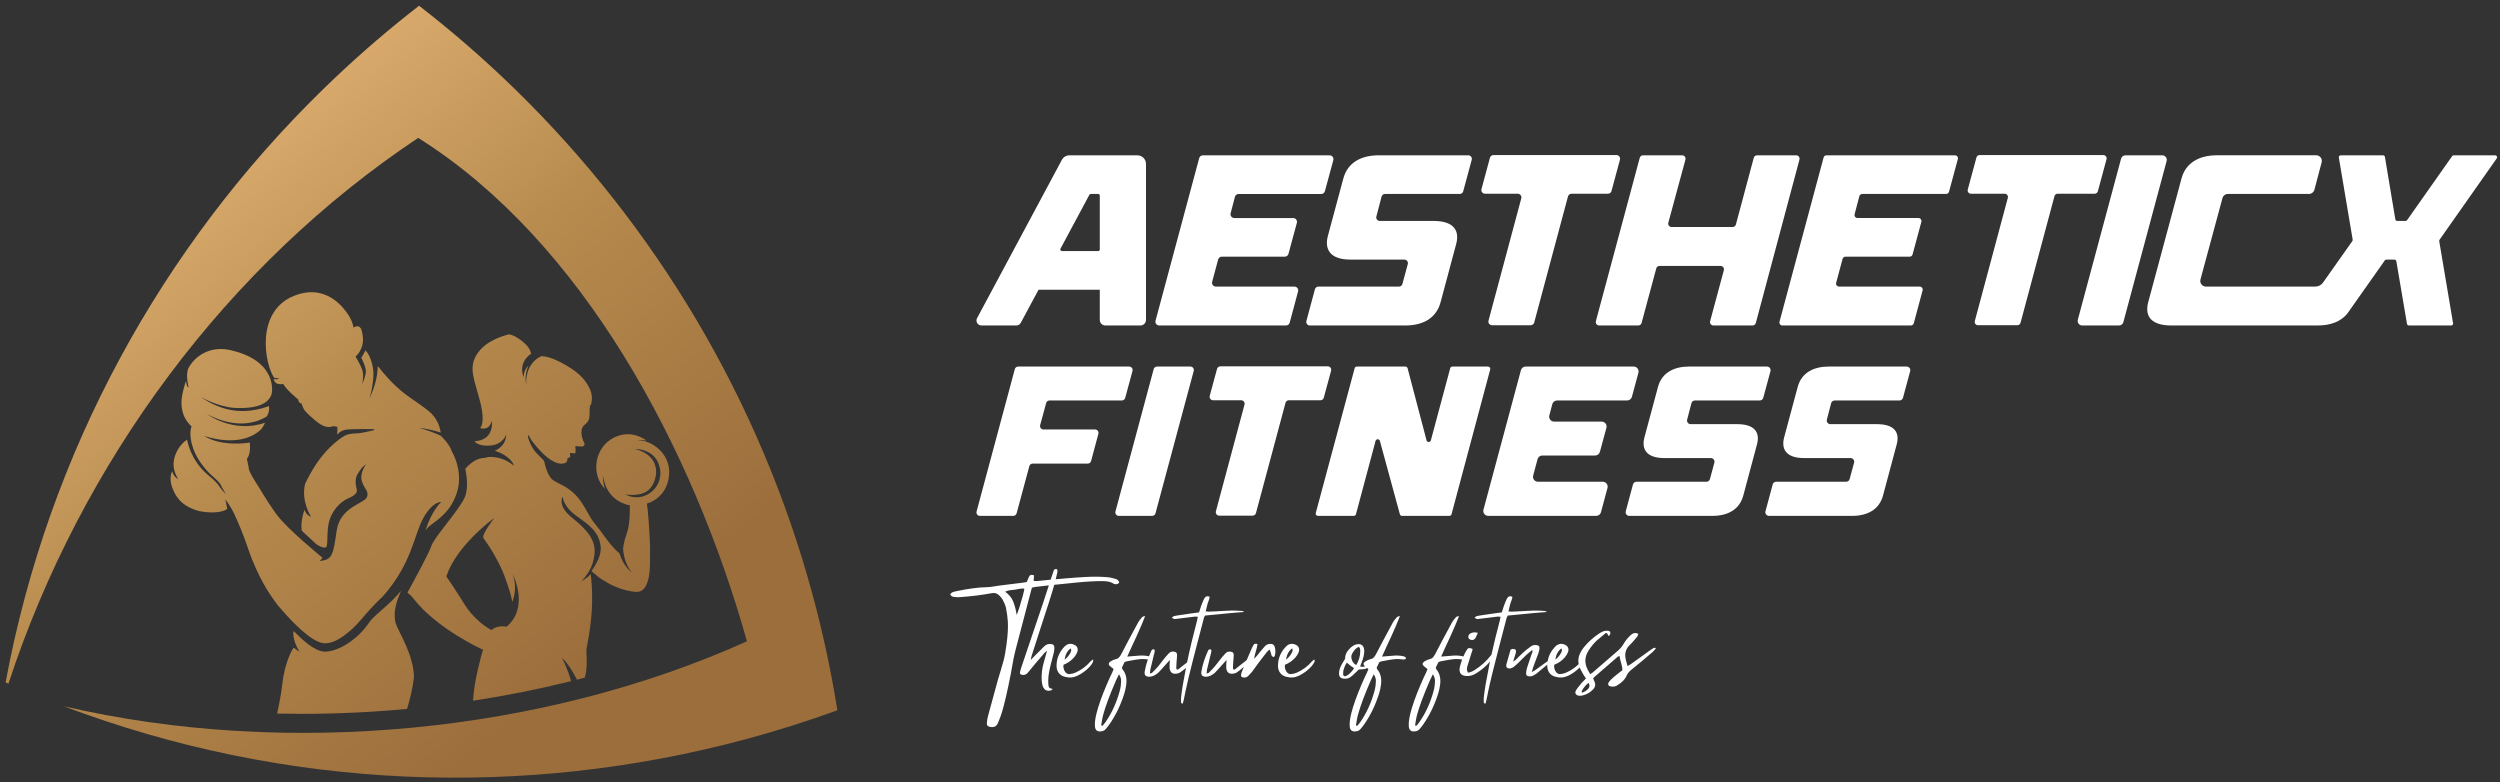 <svg width="294" height="92" viewBox="0 0 294 92" fill="none" xmlns="http://www.w3.org/2000/svg">
<rect x="0" y="0" width="294" height="92" fill="#333333" stroke="none"/>
<path d="M44.189 67.865C43.931 67.882 43.673 67.898 43.415 67.914L44.189 67.865Z" fill="#212121"/>
<path d="M66.431 70.985C66.431 71.123 66.429 71.262 66.425 71.4C66.425 71.4 66.398 71.349 66.34 71.258L66.431 70.984V70.985Z" fill="#212121"/>
<path d="M123.03 47.395L122.323 49.993C122.253 50.252 122.448 50.507 122.716 50.507H128.777C129.045 50.507 129.239 50.76 129.17 51.019L128.309 54.219C128.262 54.397 128.101 54.52 127.917 54.52H121.441C121.257 54.52 121.096 54.644 121.048 54.822L119.555 60.366C119.507 60.543 119.346 60.667 119.162 60.667H115.238C114.97 60.667 114.775 60.413 114.845 60.154L119.343 43.408C119.39 43.23 119.552 43.107 119.736 43.107H132.79C133.058 43.107 133.253 43.361 133.183 43.62L132.324 46.795C132.276 46.972 132.115 47.095 131.931 47.095H123.422C123.239 47.095 123.077 47.218 123.03 47.395Z" fill="white"/>
<path d="M140.383 43.619L135.885 60.366C135.838 60.543 135.677 60.667 135.492 60.667H131.569C131.301 60.667 131.106 60.413 131.176 60.154L135.673 43.408C135.721 43.23 135.882 43.107 136.066 43.107H139.99C140.258 43.107 140.453 43.361 140.383 43.619Z" fill="white"/>
<path d="M155.285 47.07H151.569C151.385 47.07 151.223 47.194 151.176 47.372L147.7 60.34C147.652 60.518 147.491 60.641 147.307 60.641H143.383C143.115 60.641 142.921 60.387 142.99 60.129L146.353 47.582C146.423 47.323 146.228 47.069 145.96 47.069H142.657C142.389 47.069 142.194 46.815 142.264 46.556L143.123 43.382C143.171 43.204 143.331 43.081 143.516 43.081H156.144C156.412 43.081 156.607 43.336 156.537 43.594L155.678 46.769C155.63 46.947 155.47 47.069 155.285 47.069V47.07Z" fill="white"/>
<path d="M175.251 43.439L170.701 60.472C170.67 60.587 170.566 60.668 170.446 60.668H164.88C164.761 60.668 164.657 60.588 164.625 60.474L162.275 51.852C162.205 51.592 161.836 51.593 161.766 51.852L159.462 60.472C159.431 60.587 159.327 60.668 159.207 60.668H154.987C154.813 60.668 154.687 60.503 154.732 60.336L159.307 43.303C159.338 43.188 159.442 43.108 159.562 43.108H165.277C165.397 43.108 165.502 43.189 165.532 43.305L167.761 51.782C167.83 52.043 168.201 52.044 168.27 51.784L170.545 43.304C170.576 43.189 170.68 43.108 170.799 43.108H174.995C175.168 43.108 175.295 43.273 175.25 43.44L175.251 43.439Z" fill="white"/>
<path d="M182.551 47.527L182.202 48.855C182.106 49.222 182.382 49.58 182.761 49.58H188.356C188.737 49.58 189.014 49.941 188.915 50.308L188.148 53.141C188.08 53.393 187.851 53.568 187.59 53.568H181.376C181.115 53.568 180.886 53.744 180.818 53.996L180.301 55.926C180.202 56.292 180.479 56.654 180.859 56.654H188.483C188.863 56.654 189.14 57.014 189.041 57.381L188.274 60.239C188.206 60.491 187.977 60.667 187.715 60.667H175.015C174.635 60.667 174.358 60.306 174.456 59.94L178.862 43.535C178.93 43.283 179.159 43.107 179.421 43.107H192.12C192.5 43.107 192.777 43.469 192.678 43.836L191.912 46.668C191.844 46.92 191.614 47.096 191.353 47.096H183.11C182.847 47.096 182.618 47.273 182.551 47.527Z" fill="white"/>
<path d="M198.912 47.414L198.408 49.345C198.337 49.615 198.541 49.88 198.82 49.88H204.288C206.496 49.88 206.972 50.983 206.621 52.263L205.016 58.259C204.564 59.965 203.135 60.667 201.379 60.667H191.6C191.319 60.667 191.115 60.401 191.188 60.13L192.038 56.969C192.088 56.783 192.257 56.654 192.449 56.654H200.676C200.869 56.654 201.038 56.524 201.088 56.338L201.61 54.407C201.684 54.136 201.479 53.869 201.198 53.869H195.736C193.528 53.869 193.051 52.74 193.378 51.461L194.983 45.49C195.435 43.81 196.89 43.107 198.62 43.107H207.796C208.077 43.107 208.281 43.374 208.208 43.645L207.36 46.781C207.31 46.966 207.14 47.096 206.948 47.096H199.325C199.131 47.096 198.962 47.227 198.913 47.414H198.912Z" fill="white"/>
<path d="M215.343 47.414L214.839 49.345C214.768 49.615 214.972 49.88 215.252 49.88H220.719C222.927 49.88 223.404 50.983 223.052 52.263L221.447 58.259C220.995 59.965 219.566 60.667 217.81 60.667H208.031C207.75 60.667 207.546 60.401 207.619 60.13L208.468 56.969C208.518 56.783 208.688 56.654 208.88 56.654H217.107C217.299 56.654 217.468 56.524 217.518 56.338L218.041 54.407C218.114 54.136 217.91 53.869 217.629 53.869H212.166C209.958 53.869 209.482 52.74 209.808 51.461L211.414 45.49C211.866 43.81 213.32 43.107 215.051 43.107H224.226C224.507 43.107 224.712 43.374 224.638 43.645L223.79 46.781C223.74 46.966 223.571 47.096 223.378 47.096H215.756C215.562 47.096 215.392 47.227 215.343 47.414Z" fill="white"/>
<path d="M133.754 18.264H125.768C125.395 18.264 125.051 18.47 124.875 18.8L114.902 37.418C114.694 37.806 114.975 38.276 115.416 38.276H119.524C119.739 38.276 119.937 38.158 120.039 37.969L122.132 34.074H129.336V37.62C129.336 37.983 129.63 38.277 129.993 38.277H134.11C134.473 38.277 134.768 37.983 134.768 37.62V19.279C134.768 18.719 134.314 18.265 133.754 18.265L133.754 18.264ZM129.335 29.332C129.335 29.441 129.248 29.528 129.139 29.528H124.889C124.741 29.528 124.646 29.369 124.716 29.239L128.107 22.914C128.142 22.851 128.208 22.81 128.281 22.81H129.139C129.248 22.81 129.335 22.898 129.335 23.007V29.332Z" fill="white"/>
<path d="M152.222 33.702H142.984C142.689 33.702 142.475 33.423 142.551 33.138L143.254 30.517C143.306 30.322 143.484 30.186 143.687 30.186H151.091C151.293 30.186 151.471 30.05 151.523 29.855L152.511 26.206C152.587 25.921 152.373 25.641 152.078 25.641H145.154C144.86 25.641 144.647 25.363 144.721 25.079L145.229 23.145C145.28 22.948 145.459 22.811 145.662 22.811H155.379C155.581 22.811 155.759 22.676 155.811 22.481L156.799 18.831C156.876 18.546 156.661 18.266 156.366 18.266H141.458C141.255 18.266 141.078 18.402 141.025 18.598L135.891 37.714C135.815 37.998 136.029 38.278 136.324 38.278H151.234C151.437 38.278 151.614 38.142 151.667 37.946L152.655 34.268C152.732 33.983 152.517 33.704 152.222 33.704L152.222 33.702Z" fill="white"/>
<path d="M172.672 18.264H162.125C160.152 18.264 158.494 19.065 157.979 20.981L156.149 27.785C155.778 29.243 156.321 30.529 158.837 30.529H165.154C165.428 30.529 165.628 30.789 165.557 31.054L164.925 33.394C164.875 33.576 164.711 33.702 164.522 33.702H155.04C154.852 33.702 154.687 33.829 154.637 34.01L153.632 37.751C153.561 38.015 153.761 38.276 154.035 38.276H165.269C167.27 38.276 168.9 37.475 169.415 35.532L171.245 28.699C171.645 27.241 171.101 25.983 168.586 25.983H162.264C161.991 25.983 161.792 25.726 161.86 25.461L162.472 23.122C162.52 22.938 162.686 22.81 162.876 22.81H171.669C171.857 22.81 172.022 22.684 172.071 22.503L173.075 18.791C173.147 18.526 172.947 18.265 172.672 18.265V18.264Z" fill="white"/>
<path d="M189.512 22.463L190.508 18.778C190.582 18.505 190.377 18.236 190.093 18.236H175.633C175.439 18.236 175.268 18.366 175.218 18.553L174.221 22.238C174.148 22.511 174.353 22.781 174.636 22.781H178.488C178.771 22.781 178.977 23.049 178.904 23.323L175.049 37.706C174.976 37.979 175.182 38.248 175.465 38.248H180.006C180.201 38.248 180.371 38.117 180.422 37.929L184.396 23.101C184.447 22.913 184.617 22.782 184.812 22.782H189.099C189.293 22.782 189.463 22.652 189.514 22.465L189.512 22.463Z" fill="white"/>
<path d="M211.233 18.264H206.628C206.447 18.264 206.289 18.386 206.241 18.561L204.141 26.402C204.095 26.576 203.936 26.698 203.755 26.698H196.58C196.316 26.698 196.125 26.448 196.194 26.194L198.208 18.769C198.277 18.515 198.085 18.264 197.822 18.264H193.22C193.039 18.264 192.881 18.386 192.834 18.561L187.674 37.773C187.606 38.027 187.797 38.276 188.06 38.276H192.664C192.845 38.276 193.003 38.155 193.049 37.981L194.777 31.568C194.823 31.394 194.982 31.273 195.162 31.273H202.34C202.602 31.273 202.794 31.523 202.725 31.776L201.11 37.773C201.041 38.027 201.233 38.276 201.496 38.276H206.099C206.28 38.276 206.439 38.154 206.485 37.98L211.617 18.768C211.685 18.514 211.494 18.265 211.231 18.265L211.233 18.264Z" fill="white"/>
<path d="M229.902 18.264H214.796C214.637 18.264 214.497 18.372 214.455 18.526L209.27 37.831C209.21 38.055 209.379 38.276 209.612 38.276H224.718C224.878 38.276 225.018 38.168 225.06 38.014L226.099 34.146C226.16 33.922 225.991 33.702 225.758 33.702H216.273C216.041 33.702 215.872 33.481 215.932 33.257L216.686 30.447C216.727 30.293 216.867 30.185 217.027 30.185H224.577C224.736 30.185 224.876 30.078 224.917 29.924L225.955 26.084C226.016 25.86 225.847 25.639 225.615 25.639H218.443C218.212 25.639 218.043 25.42 218.102 25.196L218.659 23.072C218.7 22.917 218.84 22.809 219.001 22.809H228.864C229.024 22.809 229.163 22.701 229.205 22.547L230.243 18.708C230.303 18.484 230.135 18.263 229.902 18.263V18.264Z" fill="white"/>
<path d="M246.707 22.496L247.728 18.722C247.794 18.476 247.609 18.236 247.355 18.236H232.803C232.628 18.236 232.476 18.353 232.43 18.52L231.409 22.294C231.343 22.54 231.528 22.781 231.782 22.781H235.749C236.003 22.781 236.188 23.021 236.121 23.266L232.237 37.761C232.171 38.005 232.356 38.246 232.609 38.246H237.242C237.417 38.246 237.57 38.129 237.615 37.96L241.606 23.067C241.651 22.898 241.805 22.781 241.979 22.781H246.333C246.508 22.781 246.66 22.664 246.706 22.496H246.707Z" fill="white"/>
<path d="M254.28 18.264H249.955C249.714 18.264 249.502 18.427 249.439 18.66L244.351 37.603C244.261 37.942 244.516 38.276 244.867 38.276H249.192C249.434 38.276 249.646 38.114 249.708 37.88L254.795 18.937C254.886 18.598 254.63 18.264 254.279 18.264H254.28Z" fill="white"/>
<path d="M293.619 18.624C293.725 18.472 293.616 18.264 293.432 18.264H288.558C288.484 18.264 288.414 18.301 288.372 18.361L283.076 25.886C283.034 25.947 282.964 25.983 282.889 25.983H281.915C281.804 25.983 281.708 25.902 281.69 25.792L280.467 18.454C280.448 18.344 280.353 18.264 280.241 18.264H275.274C275.132 18.264 275.025 18.391 275.048 18.53L276.674 28.177C276.684 28.237 276.67 28.298 276.636 28.347L273.188 33.232C272.98 33.526 272.642 33.701 272.281 33.701H259.408C258.975 33.698 258.661 33.287 258.774 32.868L261.362 23.297C261.44 23.008 261.701 22.809 262 22.809H271.535C271.834 22.809 272.096 22.607 272.173 22.317L273.026 19.091C273.136 18.672 272.82 18.263 272.387 18.263H260.694C258.579 18.263 257.035 19.178 256.548 20.979L252.632 35.531C252.132 37.42 253.28 38.229 255.157 38.273C255.17 38.274 255.183 38.276 255.196 38.276H272.554C274.042 38.276 275.324 37.834 276.095 36.806L276.208 36.646C276.208 36.646 276.211 36.642 276.212 36.642L280.452 30.625C280.495 30.564 280.564 30.529 280.638 30.529H281.585C281.696 30.529 281.791 30.609 281.81 30.718L283.061 38.086C283.079 38.196 283.174 38.276 283.287 38.276H288.255C288.397 38.276 288.504 38.149 288.48 38.01L286.854 28.362C286.844 28.303 286.858 28.242 286.892 28.193L293.618 18.624H293.619Z" fill="white"/>
<path d="M123.581 75.734C123.285 75.702 123.028 75.791 122.811 75.999C122.554 76.247 122.158 76.644 121.621 77.19C121.605 77.198 121.469 77.342 121.212 77.623C121.267 77.35 121.296 77.21 121.296 77.202C121.833 75.518 122.186 74.419 122.355 73.906C123.169 71.455 123.711 69.744 123.98 68.773C125.167 68.647 126.005 68.562 126.492 68.518C127.783 68.389 128.846 68.329 129.679 68.338C130.216 68.338 130.621 68.426 130.894 68.602C130.998 68.682 131.121 68.717 131.261 68.704C131.401 68.692 131.524 68.631 131.628 68.518C131.579 68.293 131.427 68.145 131.171 68.072C130.794 67.96 130.489 67.896 130.256 67.88C129.863 67.848 129.461 67.828 129.047 67.82C128.634 67.812 128.189 67.823 127.712 67.85C127.235 67.878 126.844 67.903 126.54 67.922C126.235 67.943 125.806 67.977 125.253 68.025C125.084 68.041 124.96 68.053 124.88 68.061C124.681 68.074 124.437 68.093 124.152 68.117C124.211 67.885 124.269 67.642 124.327 67.387C124.375 67.178 124.367 67.03 124.303 66.942C124.111 66.878 123.982 66.93 123.918 67.098C123.878 67.195 123.814 67.383 123.726 67.664C123.668 67.841 123.612 68.01 123.559 68.172C123.471 68.18 123.38 68.189 123.287 68.198C122.602 68.266 122.147 68.313 121.922 68.337C121.913 68.337 121.789 68.329 121.549 68.313C121.557 68.249 121.567 68.141 121.579 67.988C121.592 67.836 121.597 67.724 121.597 67.651C121.405 67.603 121.276 67.589 121.213 67.61C121.148 67.63 121.084 67.696 121.02 67.808C121.004 67.84 120.912 68.053 120.744 68.446C120.414 68.502 120.243 68.53 120.226 68.53C119.937 68.57 119.502 68.624 118.921 68.692C118.34 68.76 117.9 68.815 117.604 68.854C117.492 68.871 117.323 68.896 117.099 68.932C116.875 68.968 116.672 68.998 116.491 69.022C116.311 69.046 116.14 69.058 115.981 69.058C115.098 69.066 113.92 69.222 112.445 69.527C112.252 69.567 112.092 69.615 111.963 69.671C111.94 69.688 111.915 69.707 111.891 69.731C111.868 69.755 111.839 69.783 111.807 69.815C111.775 69.847 111.755 69.868 111.747 69.876C111.804 70.06 111.948 70.169 112.18 70.201C112.477 70.233 112.714 70.241 112.89 70.225C113.612 70.169 114.27 70.104 114.863 70.032C115.48 69.952 116.078 69.86 116.655 69.755C116.976 69.692 117.26 69.779 117.509 70.02C117.71 70.212 117.854 70.397 117.942 70.573C118.126 70.926 118.247 71.231 118.303 71.488C118.415 72.041 118.487 72.566 118.519 73.064C118.568 73.778 118.515 74.691 118.363 75.806C118.259 76.576 118.158 77.154 118.062 77.538C117.982 77.843 117.86 78.268 117.696 78.813C117.531 79.358 117.421 79.723 117.365 79.908C116.996 81.231 116.599 82.682 116.175 84.262C116.118 84.478 116.078 84.731 116.054 85.02C116.031 85.293 116.166 85.449 116.464 85.489C116.688 85.521 116.87 85.503 117.011 85.435C117.151 85.367 117.266 85.233 117.354 85.032C117.555 84.576 117.719 84.13 117.847 83.697C118.136 82.735 118.477 81.251 118.87 79.247C118.91 79.046 118.961 78.758 119.026 78.381C119.09 78.004 119.152 77.664 119.213 77.358C119.272 77.054 119.339 76.769 119.411 76.504C119.531 76.056 120.148 73.698 121.263 69.432C121.263 69.424 121.295 69.316 121.36 69.107C121.601 69.051 121.728 69.023 121.745 69.023C122.066 68.975 122.446 68.931 122.888 68.89C123.044 68.873 123.195 68.857 123.343 68.841C122.895 70.206 122.671 70.893 122.671 70.899C122.334 71.894 121.853 73.317 121.227 75.169C120.602 77.022 120.221 78.148 120.085 78.549C120.021 78.741 119.976 78.901 119.952 79.03C119.912 79.207 119.98 79.315 120.157 79.355C120.446 79.42 120.682 79.339 120.866 79.114C120.947 79.019 121.082 78.854 121.276 78.621C121.468 78.389 121.616 78.209 121.721 78.08C122.098 77.632 122.475 77.191 122.852 76.757C122.852 76.749 122.943 76.677 123.128 76.541C122.912 77.295 122.795 77.712 122.78 77.792C122.555 78.53 122.463 79.272 122.503 80.017C122.519 80.218 122.555 80.43 122.611 80.655C122.643 80.767 122.707 80.883 122.803 81.004C122.932 81.164 123.108 81.24 123.332 81.232C123.565 81.224 123.717 81.156 123.789 81.028C123.573 80.971 123.438 80.915 123.386 80.859C123.334 80.802 123.3 80.671 123.284 80.462C123.276 80.365 123.272 80.233 123.272 80.065C123.272 79.575 123.36 78.983 123.536 78.285C123.745 77.475 123.877 76.954 123.933 76.721C123.973 76.553 123.993 76.373 123.993 76.18C123.993 76.028 123.962 75.92 123.903 75.855C123.843 75.791 123.737 75.751 123.584 75.735L123.581 75.734ZM120.268 70.117C120.152 70.55 120.023 70.985 119.883 71.422C119.743 71.859 119.637 72.158 119.565 72.319C119.461 71.669 119.316 71.128 119.132 70.695C118.947 70.262 118.639 69.894 118.206 69.588C118.294 69.54 118.392 69.5 118.5 69.468C118.608 69.436 118.701 69.416 118.777 69.408C118.853 69.4 118.951 69.39 119.072 69.378C119.192 69.366 119.281 69.356 119.336 69.348C119.4 69.34 119.493 69.324 119.613 69.299C119.733 69.275 119.827 69.258 119.895 69.245C119.963 69.233 120.06 69.223 120.184 69.215C120.309 69.207 120.403 69.215 120.467 69.239C120.45 69.391 120.384 69.684 120.269 70.117H120.268Z" fill="white"/>
<path d="M128.223 77.802C127.758 78.348 127.181 78.777 126.491 79.09C126.307 79.178 126.078 79.238 125.806 79.27C125.557 79.302 125.357 79.185 125.204 78.921C125.068 78.665 125.024 78.416 125.072 78.175C125.56 77.983 125.97 77.698 126.299 77.321C126.475 77.112 126.599 76.912 126.671 76.719C126.752 76.527 126.761 76.351 126.702 76.191C126.642 76.03 126.523 75.91 126.347 75.83C125.906 75.621 125.513 75.697 125.168 76.058C124.598 76.651 124.295 77.349 124.254 78.15C124.23 78.52 124.3 78.828 124.464 79.076C124.629 79.325 124.871 79.493 125.192 79.582C125.721 79.734 126.222 79.698 126.696 79.473C127.249 79.209 127.738 78.848 128.163 78.391C128.275 78.271 128.399 78.095 128.535 77.862C128.535 77.854 128.548 77.766 128.571 77.598L128.475 77.574C128.338 77.695 128.254 77.771 128.222 77.802H128.223ZM125.914 76.251C125.994 76.371 125.994 76.52 125.914 76.697C125.737 77.058 125.497 77.35 125.192 77.575C125.289 76.966 125.528 76.525 125.914 76.252V76.251Z" fill="white"/>
<path d="M141.574 72.679C141.574 72.671 141.618 72.575 141.707 72.39C142.027 72.366 142.51 72.32 143.156 72.252C143.801 72.184 144.376 72.127 144.881 72.083C145.386 72.039 145.872 72.001 146.337 71.968C146.313 71.96 146.283 71.946 146.247 71.927C146.211 71.907 146.176 71.889 146.144 71.873C146.113 71.856 146.085 71.849 146.06 71.849C145.49 71.809 145.09 71.793 144.858 71.8C144.593 71.809 144.308 71.821 144.004 71.837C143.699 71.853 143.373 71.871 143.024 71.891C142.675 71.911 142.388 71.925 142.164 71.932C142.156 71.941 142.032 71.928 141.792 71.896C141.928 71.351 142 71.054 142.008 71.006C142.024 70.943 142.054 70.858 142.098 70.754C142.142 70.65 142.178 70.549 142.206 70.453C142.234 70.357 142.248 70.265 142.248 70.176C141.975 70.056 141.766 70.124 141.622 70.381C141.526 70.558 141.405 70.842 141.261 71.235C141.245 71.267 141.161 71.528 141.008 72.017C140.391 72.097 140.058 72.141 140.01 72.149C139.176 72.27 138.635 72.35 138.387 72.39C138.371 72.398 138.337 72.406 138.285 72.414C138.232 72.422 138.195 72.428 138.17 72.432C138.146 72.436 138.114 72.444 138.073 72.455C138.033 72.468 138 72.482 137.971 72.497C137.943 72.514 137.915 72.536 137.887 72.564C137.859 72.591 137.833 72.622 137.808 72.654C137.952 72.734 138.042 72.78 138.079 72.792C138.115 72.804 138.177 72.802 138.266 72.786C139.364 72.65 140.126 72.558 140.551 72.51C140.56 72.51 140.664 72.518 140.864 72.533C140.799 72.838 140.768 72.994 140.768 73.002C140.307 74.731 139.919 76.361 139.601 77.897C139.485 77.986 139.346 78.094 139.186 78.222C138.926 78.431 138.739 78.579 138.627 78.667C138.53 78.748 138.447 78.763 138.374 78.716C138.342 78.627 138.325 78.579 138.325 78.572C138.325 78.451 138.334 78.307 138.349 78.138C138.349 78.05 138.355 77.934 138.367 77.79C138.38 77.646 138.391 77.511 138.403 77.387C138.416 77.263 138.421 77.145 138.421 77.032C138.429 76.8 138.313 76.667 138.073 76.635C137.824 76.595 137.623 76.656 137.471 76.816C137.327 76.96 137.202 77.096 137.098 77.225C137.018 77.322 136.92 77.444 136.804 77.592C136.687 77.74 136.577 77.882 136.473 78.019C136.369 78.156 136.272 78.276 136.184 78.38C136.032 78.564 135.803 78.805 135.499 79.102C135.49 79.118 135.477 79.13 135.457 79.138C135.436 79.146 135.417 79.152 135.397 79.156C135.377 79.16 135.351 79.168 135.319 79.18C135.287 79.192 135.26 79.202 135.235 79.21C135.259 78.938 135.271 78.793 135.271 78.777C135.311 78.617 135.355 78.434 135.404 78.23C135.452 78.026 135.502 77.819 135.554 77.611C135.607 77.402 135.649 77.222 135.68 77.069C135.689 77.046 135.704 76.989 135.729 76.901C135.752 76.812 135.766 76.757 135.77 76.732C135.775 76.708 135.78 76.652 135.788 76.564C135.797 76.475 135.788 76.419 135.765 76.395C135.596 76.315 135.472 76.363 135.392 76.539C135.293 76.757 135.204 76.971 135.122 77.183C135.098 77.176 135.071 77.169 135.044 77.164C134.651 77.084 134.23 77.068 133.78 77.116C133.74 77.116 133.335 77.148 132.565 77.213C132.701 76.892 132.898 76.457 133.155 75.908C133.411 75.358 133.572 75.015 133.636 74.879C134.085 73.893 134.43 73.083 134.671 72.45C134.639 72.458 134.592 72.468 134.533 72.48C134.473 72.492 134.429 72.502 134.4 72.51C134.372 72.519 134.35 72.534 134.334 72.559C134.109 72.799 133.953 73 133.865 73.16C133.007 74.74 132.345 75.983 131.88 76.889C131.784 77.082 131.682 77.23 131.573 77.335C131.465 77.439 131.319 77.507 131.134 77.539C130.982 77.571 130.79 77.664 130.557 77.816C130.453 77.888 130.399 77.972 130.395 78.068C130.391 78.165 130.437 78.252 130.534 78.333C130.55 78.349 130.694 78.465 130.967 78.681C130.854 78.946 130.798 79.082 130.798 79.091C130.774 79.131 130.678 79.333 130.509 79.698C130.34 80.063 130.217 80.346 130.136 80.546C129.576 81.853 129.175 82.988 128.934 83.95C128.79 84.552 128.733 85.041 128.765 85.417C128.797 85.874 129.042 86.07 129.499 86.007C129.723 85.983 129.9 85.894 130.028 85.742C130.228 85.51 130.376 85.321 130.473 85.177C131.235 84.078 131.824 82.847 132.241 81.484C132.33 81.188 132.398 80.863 132.446 80.51C132.543 79.773 132.394 79.171 132.001 78.706C132.001 78.698 131.977 78.638 131.929 78.526C131.945 78.494 131.991 78.397 132.067 78.237C132.143 78.076 132.201 77.956 132.241 77.876L132.421 77.791C132.51 77.775 132.676 77.743 132.921 77.696C133.166 77.647 133.35 77.614 133.474 77.593C133.599 77.574 133.761 77.552 133.961 77.527C134.162 77.503 134.348 77.495 134.52 77.503C134.678 77.511 134.835 77.525 134.99 77.547C134.822 78.031 134.7 78.497 134.623 78.947C134.542 79.388 134.735 79.6 135.2 79.584C135.256 79.576 135.31 79.568 135.362 79.561C135.414 79.552 135.468 79.541 135.524 79.525C135.58 79.508 135.632 79.489 135.68 79.464C135.905 79.352 136.085 79.231 136.222 79.103C136.326 78.999 136.43 78.888 136.534 78.772C136.638 78.656 136.764 78.516 136.913 78.351C137.061 78.187 137.164 78.073 137.22 78.008C137.252 77.977 137.373 77.844 137.581 77.611C137.558 77.948 137.545 78.125 137.545 78.14C137.537 78.356 137.537 78.505 137.545 78.585C137.562 78.738 137.603 78.868 137.671 78.976C137.739 79.084 137.833 79.159 137.954 79.199C138.074 79.239 138.21 79.247 138.363 79.222C138.539 79.199 138.68 79.15 138.784 79.078C139.034 78.906 139.263 78.729 139.47 78.545C139.167 80.076 138.974 81.236 138.892 82.025C138.876 82.194 138.876 82.378 138.892 82.579C138.9 82.699 138.968 82.752 139.097 82.735C139.177 82.446 139.217 82.294 139.217 82.278C139.241 82.174 139.274 82.014 139.314 81.797C139.354 81.581 139.386 81.421 139.41 81.316C139.599 80.408 139.891 79.187 140.283 77.655C140.285 77.652 140.287 77.65 140.289 77.647L140.313 77.536C140.411 77.154 140.515 76.755 140.625 76.336C141.194 74.171 141.511 72.952 141.576 72.68L141.574 72.679ZM131.724 81.087C131.347 82.546 130.773 83.825 130.004 84.924C129.948 85.012 129.848 85.14 129.703 85.308C129.703 85.317 129.671 85.336 129.607 85.368C129.527 85.344 129.499 85.272 129.522 85.152C129.603 84.647 129.667 84.306 129.715 84.129C130.004 83.055 130.52 81.668 131.266 79.968C131.283 79.945 131.391 79.719 131.591 79.294C131.767 79.559 131.852 79.832 131.844 80.112C131.828 80.537 131.788 80.862 131.724 81.087Z" fill="white"/>
<path d="M149.333 75.723C149.084 75.739 148.879 75.843 148.719 76.035C148.599 76.172 148.425 76.376 148.196 76.649C147.968 76.921 147.838 77.082 147.805 77.13C147.789 77.138 147.685 77.254 147.492 77.479C147.509 77.254 147.574 76.956 147.69 76.582C147.807 76.21 147.869 75.931 147.877 75.746C147.653 75.658 147.492 75.698 147.396 75.867C147.324 75.987 147.267 76.099 147.227 76.203C147.007 76.709 146.803 77.179 146.617 77.616C146.599 77.632 146.581 77.647 146.56 77.665C146.507 77.71 146.474 77.74 146.457 77.755C146.313 77.859 146.11 78.016 145.85 78.225C145.59 78.433 145.403 78.582 145.291 78.67C145.194 78.75 145.111 78.766 145.038 78.718C145.006 78.63 144.99 78.582 144.99 78.574C144.99 78.454 144.998 78.31 145.013 78.141C145.013 78.053 145.019 77.936 145.031 77.792C145.044 77.648 145.055 77.514 145.067 77.39C145.08 77.265 145.085 77.147 145.085 77.035C145.094 76.803 144.977 76.67 144.737 76.638C144.488 76.598 144.287 76.659 144.135 76.818C143.991 76.962 143.866 77.099 143.762 77.228C143.682 77.324 143.584 77.446 143.468 77.594C143.351 77.742 143.241 77.885 143.137 78.022C143.033 78.158 142.936 78.279 142.848 78.383C142.696 78.567 142.467 78.808 142.163 79.105C142.155 79.121 142.141 79.132 142.121 79.141C142.101 79.149 142.081 79.155 142.061 79.159C142.041 79.163 142.015 79.171 141.983 79.182C141.952 79.195 141.924 79.204 141.899 79.213C141.923 78.94 141.935 78.796 141.935 78.78C141.975 78.619 142.02 78.437 142.068 78.233C142.116 78.028 142.166 77.822 142.218 77.613C142.271 77.404 142.313 77.224 142.345 77.072C142.353 77.048 142.368 76.992 142.393 76.903C142.417 76.815 142.43 76.759 142.435 76.735C142.439 76.711 142.444 76.654 142.453 76.566C142.461 76.478 142.453 76.422 142.429 76.397C142.26 76.317 142.136 76.365 142.056 76.541C141.672 77.391 141.415 78.194 141.287 78.947C141.207 79.388 141.399 79.6 141.864 79.584C141.92 79.576 141.974 79.568 142.026 79.561C142.078 79.552 142.132 79.541 142.188 79.525C142.244 79.508 142.296 79.489 142.345 79.464C142.569 79.352 142.749 79.232 142.886 79.103C142.99 78.999 143.094 78.888 143.198 78.772C143.302 78.656 143.428 78.516 143.577 78.352C143.726 78.187 143.828 78.073 143.884 78.008C143.916 77.977 144.037 77.844 144.245 77.611C144.222 77.948 144.209 78.125 144.209 78.14C144.201 78.356 144.201 78.505 144.209 78.586C144.226 78.738 144.268 78.868 144.335 78.976C144.403 79.084 144.498 79.159 144.618 79.199C144.738 79.239 144.874 79.247 145.027 79.222C145.203 79.199 145.344 79.15 145.448 79.079C145.759 78.865 146.037 78.641 146.282 78.41C146.222 78.553 146.164 78.692 146.11 78.826C146.037 78.986 145.985 79.142 145.953 79.295C145.929 79.415 145.945 79.509 146.001 79.577C146.058 79.645 146.15 79.679 146.278 79.679C146.487 79.688 146.655 79.627 146.783 79.499C146.992 79.29 147.14 79.131 147.229 79.018C147.325 78.889 147.459 78.708 147.631 78.47C147.804 78.234 147.926 78.063 147.998 77.959C148.311 77.55 148.647 77.114 149.008 76.649C149.017 76.641 149.116 76.549 149.309 76.372C149.405 76.653 149.457 76.801 149.465 76.817C149.473 76.841 149.482 76.876 149.489 76.92C149.497 76.964 149.507 77.004 149.519 77.04C149.531 77.076 149.545 77.106 149.561 77.13C149.609 77.202 149.681 77.246 149.777 77.263C149.793 77.271 149.817 77.257 149.849 77.221C149.881 77.185 149.902 77.155 149.91 77.131C150.005 76.818 150.014 76.493 149.933 76.157C149.861 75.836 149.661 75.692 149.332 75.724L149.333 75.723Z" fill="white"/>
<path d="M154.264 77.802C153.799 78.348 153.222 78.777 152.532 79.09C152.348 79.178 152.119 79.238 151.847 79.27C151.598 79.302 151.397 79.185 151.245 78.921C151.108 78.665 151.065 78.416 151.112 78.175C151.601 77.983 152.01 77.698 152.339 77.321C152.515 77.112 152.64 76.912 152.712 76.719C152.792 76.527 152.802 76.351 152.742 76.191C152.682 76.03 152.564 75.91 152.388 75.83C151.946 75.621 151.554 75.697 151.209 76.058C150.639 76.651 150.335 77.349 150.294 78.15C150.271 78.52 150.34 78.828 150.505 79.076C150.669 79.325 150.912 79.493 151.233 79.582C151.761 79.734 152.262 79.698 152.736 79.473C153.29 79.209 153.779 78.848 154.204 78.391C154.316 78.271 154.44 78.095 154.576 77.862C154.576 77.854 154.588 77.766 154.612 77.598L154.515 77.574C154.379 77.695 154.295 77.771 154.263 77.802H154.264ZM151.955 76.251C152.035 76.371 152.035 76.52 151.955 76.697C151.778 77.058 151.538 77.35 151.233 77.575C151.329 76.966 151.569 76.525 151.955 76.252V76.251Z" fill="white"/>
<path d="M165.004 77.166C164.611 77.086 164.191 77.069 163.741 77.118C163.701 77.118 163.296 77.15 162.526 77.214C162.663 76.893 162.859 76.459 163.116 75.909C163.372 75.36 163.532 75.017 163.597 74.881C164.046 73.895 164.391 73.085 164.632 72.451C164.6 72.46 164.553 72.469 164.493 72.482C164.433 72.494 164.389 72.504 164.361 72.512C164.333 72.52 164.311 72.536 164.294 72.56C164.07 72.801 163.914 73.002 163.825 73.162C162.967 74.742 162.306 75.985 161.841 76.891C161.744 77.083 161.643 77.231 161.534 77.336C161.426 77.44 161.279 77.509 161.095 77.541C160.943 77.573 160.751 77.665 160.518 77.818C160.414 77.89 160.36 77.974 160.356 78.07C160.352 78.166 160.398 78.254 160.494 78.334C160.498 78.338 160.51 78.348 160.529 78.365C160.3 78.428 160.108 78.431 159.953 78.37C160.082 78.041 160.146 77.873 160.146 77.865C160.322 77.408 160.418 77.003 160.435 76.65C160.451 76.105 160.258 75.805 159.857 75.748C159.769 75.74 159.661 75.748 159.532 75.772C159.236 75.837 158.939 76.032 158.643 76.361C158.322 76.706 158.169 77.075 158.186 77.468C157.945 77.861 157.816 78.074 157.801 78.106C157.625 78.427 157.52 78.712 157.488 78.96C157.416 79.409 157.532 79.681 157.837 79.778C157.997 79.826 158.186 79.833 158.403 79.801C158.635 79.761 158.895 79.601 159.184 79.32C159.24 79.272 159.445 79.075 159.798 78.731C160.199 78.714 160.461 78.689 160.585 78.652C160.645 78.635 160.708 78.603 160.773 78.559C160.819 78.595 160.87 78.636 160.928 78.682C160.816 78.947 160.76 79.083 160.76 79.091C160.736 79.132 160.639 79.334 160.471 79.699C160.302 80.064 160.178 80.347 160.098 80.547C159.537 81.854 159.136 82.989 158.895 83.951C158.751 84.553 158.695 85.041 158.727 85.418C158.759 85.875 159.004 86.071 159.46 86.007C159.685 85.984 159.861 85.895 159.989 85.743C160.19 85.511 160.338 85.322 160.435 85.177C161.197 84.079 161.785 82.848 162.203 81.485C162.291 81.189 162.359 80.864 162.407 80.511C162.504 79.773 162.355 79.172 161.962 78.707C161.962 78.699 161.938 78.639 161.89 78.527C161.906 78.495 161.952 78.398 162.028 78.238C162.105 78.077 162.163 77.957 162.203 77.877L162.383 77.792C162.471 77.776 162.638 77.744 162.882 77.697C163.127 77.648 163.311 77.615 163.436 77.594C163.56 77.575 163.722 77.552 163.923 77.528C164.123 77.504 164.309 77.496 164.482 77.504C164.655 77.512 164.825 77.528 164.993 77.552C165.177 77.584 165.297 77.533 165.354 77.396C165.297 77.276 165.181 77.2 165.005 77.168L165.004 77.166ZM158.744 79.186C158.523 79.387 158.337 79.499 158.185 79.523C158.12 79.531 158.069 79.517 158.029 79.481C157.988 79.445 157.964 79.387 157.956 79.307C157.948 79.106 157.961 78.946 157.992 78.826C158.096 78.449 158.229 78.148 158.39 77.923C158.646 78.148 158.787 78.268 158.81 78.284C158.827 78.301 158.967 78.397 159.231 78.573C159.127 78.782 158.964 78.987 158.744 79.186ZM159.496 78.212C159.207 78.06 159.022 77.815 158.942 77.479C158.894 77.262 158.91 77.073 158.99 76.913C159.215 76.48 159.479 76.199 159.785 76.071C159.905 76.143 159.965 76.295 159.965 76.528C159.973 77.113 159.816 77.674 159.496 78.212V78.212ZM161.685 81.087C161.308 82.546 160.734 83.825 159.965 84.924C159.909 85.012 159.808 85.14 159.664 85.308C159.664 85.317 159.632 85.336 159.568 85.368C159.487 85.344 159.46 85.272 159.483 85.152C159.563 84.647 159.627 84.306 159.676 84.129C159.965 83.055 160.481 81.668 161.227 79.968C161.243 79.945 161.351 79.719 161.552 79.294C161.728 79.559 161.812 79.832 161.805 80.112C161.789 80.537 161.748 80.862 161.685 81.087Z" fill="white"/>
<path d="M173.038 75.259C173.174 75.28 173.295 75.249 173.399 75.169C173.463 75.114 173.507 75.057 173.532 75.001C173.556 74.96 173.644 74.768 173.796 74.423C173.444 74.327 173.143 74.356 172.894 74.508C172.79 74.564 172.721 74.65 172.69 74.766C172.658 74.883 172.669 74.985 172.726 75.073C172.798 75.177 172.902 75.24 173.038 75.26V75.259Z" fill="white"/>
<path d="M177.308 72.391C177.629 72.367 178.112 72.32 178.757 72.253C179.403 72.185 179.978 72.128 180.483 72.084C180.988 72.04 181.474 72.002 181.939 71.969C181.915 71.961 181.885 71.947 181.849 71.928C181.813 71.908 181.778 71.89 181.746 71.874C181.714 71.857 181.686 71.85 181.662 71.85C181.092 71.81 180.692 71.794 180.459 71.802C180.195 71.81 179.91 71.822 179.606 71.838C179.301 71.854 178.974 71.872 178.626 71.892C178.277 71.912 177.99 71.926 177.766 71.933C177.758 71.942 177.633 71.929 177.394 71.897C177.529 71.352 177.602 71.055 177.61 71.007C177.625 70.944 177.656 70.859 177.7 70.754C177.744 70.65 177.78 70.55 177.808 70.454C177.836 70.358 177.85 70.266 177.85 70.177C177.577 70.057 177.368 70.125 177.224 70.382C177.128 70.559 177.008 70.843 176.863 71.236C176.847 71.268 176.762 71.529 176.61 72.018C175.993 72.098 175.66 72.142 175.612 72.15C174.778 72.271 174.237 72.351 173.989 72.391C173.972 72.399 173.939 72.407 173.886 72.415C173.834 72.423 173.796 72.429 173.772 72.433C173.748 72.437 173.716 72.445 173.675 72.456C173.635 72.469 173.602 72.483 173.573 72.498C173.545 72.515 173.517 72.537 173.489 72.564C173.461 72.592 173.435 72.623 173.41 72.654C173.554 72.735 173.645 72.781 173.681 72.793C173.717 72.805 173.779 72.803 173.868 72.787C174.966 72.651 175.728 72.559 176.153 72.51C176.161 72.51 176.265 72.519 176.466 72.534C176.401 72.839 176.37 72.995 176.37 73.003C175.999 74.398 175.674 75.73 175.394 77.001C174.823 77.731 174.162 78.333 173.412 78.801C173.099 78.993 172.834 79.094 172.618 79.101C172.546 78.893 172.509 78.781 172.509 78.765C172.501 78.629 172.522 78.484 172.569 78.332C172.625 78.139 172.781 77.634 173.038 76.817C173.047 76.8 173.066 76.749 173.098 76.66C173.13 76.572 173.15 76.504 173.158 76.456C173.166 76.407 173.166 76.356 173.158 76.299C172.957 76.227 172.811 76.201 172.719 76.221C172.627 76.241 172.541 76.327 172.46 76.479C172.321 76.721 172.198 76.962 172.091 77.204C172.05 77.187 172.006 77.174 171.955 77.165C171.562 77.085 171.142 77.069 170.692 77.117C170.652 77.117 170.247 77.149 169.477 77.214C169.614 76.893 169.81 76.458 170.067 75.909C170.323 75.359 170.483 75.016 170.548 74.88C170.997 73.894 171.342 73.084 171.583 72.451C171.551 72.459 171.504 72.469 171.444 72.481C171.384 72.493 171.34 72.503 171.312 72.511C171.284 72.519 171.262 72.535 171.245 72.56C171.021 72.8 170.865 73.001 170.776 73.161C169.918 74.741 169.257 75.984 168.792 76.89C168.695 77.083 168.594 77.231 168.485 77.336C168.377 77.44 168.23 77.508 168.046 77.54C167.894 77.572 167.702 77.665 167.469 77.817C167.365 77.889 167.311 77.973 167.307 78.069C167.303 78.166 167.349 78.253 167.445 78.334C167.462 78.35 167.606 78.466 167.878 78.682C167.766 78.947 167.71 79.083 167.71 79.092C167.686 79.132 167.589 79.334 167.421 79.699C167.252 80.064 167.128 80.347 167.048 80.547C166.487 81.854 166.086 82.989 165.846 83.951C165.702 84.553 165.645 85.042 165.677 85.418C165.709 85.875 165.954 86.072 166.411 86.008C166.635 85.984 166.812 85.895 166.939 85.743C167.14 85.511 167.288 85.322 167.385 85.177C168.147 84.079 168.735 82.848 169.153 81.485C169.241 81.189 169.309 80.864 169.358 80.511C169.454 79.774 169.305 79.172 168.912 78.707C168.912 78.699 168.889 78.639 168.84 78.527C168.857 78.495 168.902 78.398 168.979 78.238C169.055 78.077 169.113 77.957 169.153 77.877L169.333 77.792C169.422 77.776 169.588 77.744 169.832 77.697C170.077 77.648 170.261 77.615 170.386 77.594C170.51 77.575 170.672 77.553 170.873 77.528C171.074 77.504 171.259 77.496 171.432 77.504C171.605 77.512 171.775 77.528 171.943 77.553C171.945 77.553 171.947 77.553 171.95 77.553C171.848 77.821 171.765 78.09 171.702 78.357C171.686 78.422 171.67 78.494 171.654 78.573C171.582 79.159 171.846 79.467 172.448 79.499C172.849 79.523 173.23 79.419 173.591 79.187C174.247 78.783 174.79 78.319 175.224 77.795C175.197 77.926 175.169 78.058 175.142 78.188C174.798 79.895 174.581 81.174 174.493 82.025C174.477 82.194 174.477 82.378 174.493 82.578C174.501 82.699 174.569 82.751 174.698 82.735C174.778 82.446 174.818 82.293 174.818 82.278C174.842 82.174 174.875 82.013 174.914 81.796C174.954 81.58 174.986 81.42 175.01 81.315C175.251 80.161 175.656 78.501 176.225 76.335C176.794 74.17 177.111 72.952 177.176 72.679C177.176 72.671 177.22 72.575 177.308 72.39V72.391ZM168.636 81.087C168.26 82.546 167.686 83.825 166.916 84.924C166.861 85.012 166.76 85.14 166.616 85.308C166.616 85.317 166.584 85.336 166.519 85.368C166.439 85.344 166.411 85.272 166.435 85.152C166.515 84.647 166.579 84.306 166.627 84.13C166.916 83.055 167.433 81.668 168.179 79.968C168.195 79.945 168.303 79.719 168.504 79.295C168.68 79.559 168.764 79.832 168.757 80.112C168.74 80.537 168.7 80.862 168.636 81.087Z" fill="white"/>
<path d="M194.496 76.18C194.4 76.236 194.275 76.316 194.124 76.42C193.899 76.581 193.533 76.845 193.023 77.214C192.514 77.584 192.123 77.864 191.851 78.056C191.835 78.064 191.691 78.157 191.418 78.333C191.361 78.197 191.289 77.956 191.202 77.611C191.018 76.889 191.181 76.292 191.695 75.819C191.863 75.666 192.143 75.349 192.536 74.868C192.56 74.844 192.578 74.814 192.59 74.778C192.603 74.742 192.616 74.699 192.632 74.652C192.648 74.604 192.66 74.568 192.668 74.544C192.372 74.383 192.087 74.419 191.814 74.652C191.47 74.948 191.181 75.298 190.948 75.698C190.779 75.995 190.559 76.264 190.287 76.504C188.547 78.012 187.536 78.885 187.256 79.126C187.248 79.134 187.163 79.182 187.003 79.27C186.826 78.957 186.734 78.793 186.726 78.777C186.31 77.991 186.346 77.226 186.834 76.48C187.139 76.007 187.464 75.614 187.809 75.301C187.969 75.157 188.305 74.876 188.819 74.459H188.987C189.028 74.547 189.051 74.595 189.059 74.603C189.059 74.611 189.1 74.679 189.18 74.808L189.336 74.627C189.392 74.492 189.396 74.383 189.348 74.302C189.3 74.222 189.208 74.178 189.072 74.17C188.888 74.162 188.723 74.182 188.579 74.23C188.402 74.295 188.226 74.387 188.05 74.507C187.376 74.957 186.791 75.481 186.294 76.083C186.166 76.235 186.041 76.416 185.922 76.624C185.641 77.108 185.552 77.6 185.654 78.101C185.243 78.506 184.76 78.836 184.202 79.09C184.018 79.178 183.79 79.238 183.517 79.27C183.268 79.302 183.068 79.186 182.915 78.921C182.779 78.665 182.735 78.416 182.783 78.175C183.272 77.983 183.681 77.698 184.01 77.322C184.186 77.113 184.31 76.912 184.382 76.72C184.463 76.527 184.473 76.351 184.413 76.191C184.353 76.031 184.234 75.91 184.058 75.83C183.617 75.621 183.224 75.697 182.879 76.058C182.405 76.552 182.116 77.118 182.008 77.755C181.914 77.814 181.814 77.882 181.706 77.965C181.534 78.098 181.42 78.18 181.363 78.211C181.299 78.251 181.129 78.376 180.852 78.584C180.576 78.793 180.338 78.945 180.137 79.041C180.241 78.664 180.297 78.468 180.306 78.451C180.361 78.283 180.456 78.028 180.588 77.688C180.721 77.347 180.818 77.088 180.883 76.911C180.963 76.679 181.015 76.487 181.039 76.334C181.063 76.174 181.041 76.056 180.973 75.98C180.905 75.904 180.782 75.862 180.606 75.854C180.382 75.846 180.193 75.898 180.04 76.01C179.607 76.331 179.318 76.559 179.174 76.695C179.046 76.807 178.867 76.978 178.639 77.206C178.41 77.434 178.276 77.569 178.236 77.609C178.228 77.617 178.132 77.681 177.947 77.801C178.139 77.16 178.243 76.819 178.26 76.779C178.3 76.603 178.29 76.48 178.229 76.412C178.169 76.344 178.047 76.31 177.863 76.31L177.647 76.394C177.35 77.421 177.19 77.981 177.165 78.078C177.11 78.279 177.128 78.425 177.219 78.517C177.311 78.609 177.457 78.635 177.658 78.595C177.787 78.563 177.914 78.5 178.043 78.403C178.195 78.283 178.387 78.111 178.62 77.886L179.059 77.447C179.271 77.235 179.438 77.072 179.558 76.96C179.582 76.936 179.795 76.759 180.196 76.431C180.212 76.487 180.22 76.539 180.22 76.587C180.22 76.635 180.216 76.676 180.207 76.708C180.199 76.74 180.184 76.782 180.159 76.834C180.135 76.886 180.119 76.92 180.111 76.936C180.062 77.088 179.974 77.353 179.846 77.73C179.718 78.108 179.622 78.4 179.557 78.609C179.509 78.761 179.481 78.957 179.473 79.198C179.465 79.398 179.565 79.511 179.773 79.534C179.942 79.551 180.082 79.538 180.194 79.498C180.387 79.418 180.559 79.318 180.712 79.198C180.951 79.003 181.368 78.657 181.962 78.162C181.94 78.526 182.01 78.832 182.173 79.078C182.337 79.326 182.58 79.494 182.901 79.583C183.43 79.735 183.931 79.699 184.405 79.475C184.915 79.231 185.37 78.904 185.771 78.496C185.787 78.538 185.805 78.579 185.824 78.621C185.88 78.749 186 78.974 186.185 79.294C186.202 79.318 186.31 79.483 186.51 79.787C186.189 80.108 186.021 80.28 186.005 80.305C185.66 80.721 185.439 81.01 185.344 81.171C185.248 81.347 185.236 81.493 185.308 81.61C185.38 81.726 185.516 81.796 185.717 81.82C185.805 81.828 185.877 81.828 185.933 81.82C186.558 81.708 187.059 81.423 187.437 80.966C187.606 80.757 187.642 80.513 187.545 80.233C187.537 80.216 187.473 80.068 187.353 79.787C187.449 79.667 187.501 79.607 187.509 79.607C188.567 78.677 189.481 77.883 190.251 77.226C190.251 77.218 190.319 77.19 190.456 77.141C190.472 77.302 190.51 77.484 190.571 77.688C190.63 77.893 190.683 78.091 190.727 78.284C190.771 78.476 190.793 78.653 190.793 78.812C190.352 79.157 190.111 79.346 190.071 79.378C189.879 79.53 189.674 79.71 189.458 79.919C189.362 80.008 189.278 80.107 189.205 80.22C189.117 80.34 189.095 80.448 189.139 80.545C189.183 80.64 189.281 80.701 189.434 80.725C189.698 80.773 189.93 80.741 190.131 80.629C190.716 80.292 191.105 79.895 191.298 79.439C191.402 79.206 191.57 78.993 191.803 78.801C192.212 78.472 192.608 78.148 192.993 77.827C193.498 77.41 193.944 77.033 194.328 76.696C194.537 76.512 194.673 76.347 194.738 76.203C194.585 76.187 194.505 76.18 194.497 76.18H194.496ZM183.623 76.252C183.703 76.372 183.703 76.52 183.623 76.697C183.446 77.058 183.206 77.35 182.901 77.575C182.997 76.966 183.237 76.525 183.623 76.252V76.252ZM186.774 81.002C186.597 81.203 186.36 81.355 186.064 81.459C185.992 81.394 185.988 81.307 186.052 81.195C186.276 80.81 186.529 80.513 186.81 80.305C186.978 80.553 186.966 80.786 186.774 81.002Z" fill="white"/>
<path d="M98.374 82.918C97.654 78.522 96.714 74.202 95.567 69.964C89.359 47.03 77.077 26.59 60.555 10.479C56.99 7.003 53.227 3.728 49.284 0.674C45.877 3.313 42.605 6.116 39.478 9.073C38.986 9.538 38.498 10.008 38.013 10.479C19.06 28.961 5.687 53.138 0.661 80.246C0.771 80.296 0.883 80.346 0.993 80.395C9.565 54.298 26.749 31.14 49.183 16.216C68.562 28.393 81.47 52.769 87.841 75.416C63.876 86.217 33.719 89.148 7.517 83.059C33.705 92.95 61.696 93.902 87.572 86.965C91.252 85.98 94.89 84.834 98.474 83.53C98.442 83.326 98.408 83.122 98.374 82.918Z" fill="url(#paint0_linear_97_62)"/>
<path d="M33.196 80.47C33.079 81.522 32.842 82.765 32.589 83.915C33.571 83.937 34.556 83.948 35.544 83.948C39.652 83.948 43.774 83.751 47.87 83.366C48.205 82.276 48.505 81.033 48.678 79.71C48.678 77.557 47.584 75.556 46.762 73.85C46.744 73.814 46.726 73.778 46.711 73.742C46.437 73.151 46.406 72.82 46.419 72.124C46.431 71.478 46.726 70.592 46.798 70.379C46.81 70.35 46.816 70.333 46.816 70.333C46.91 70.071 47.023 69.784 47.155 69.481C45.989 70.937 44.224 72.216 43.626 72.932C43.62 72.94 43.614 72.945 43.609 72.953C43.553 73.025 43.498 73.099 43.441 73.178C42.532 74.443 42.031 74.813 41.425 75.299C40.818 75.787 39.39 76.671 38.163 76.63C36.938 76.591 35.451 75.135 34.524 74.202C34.497 74.315 34.339 75.189 35.224 76.666L34.527 76.157C34.527 76.157 33.513 77.613 33.196 80.47Z" fill="url(#paint1_linear_97_62)"/>
<path d="M20.239 55.417C20.239 55.417 19.838 56.21 20.239 57.286C20.646 58.356 21.198 59.447 23.364 60.095C25.869 60.584 26.724 59.853 26.724 59.853L26.502 58.729C26.502 58.729 27.152 59.578 27.572 60.489C27.993 61.399 28.614 62.841 29.165 64.484C29.718 66.125 30.629 68.188 31.699 69.816C31.949 70.193 32.283 70.671 32.681 71.201L32.682 71.202C32.682 71.202 32.684 71.204 32.684 71.206C35.521 74.549 37.244 75.653 38.223 75.653C39.202 75.653 40.199 75.03 41.327 74.042C42.454 73.053 43.006 72.026 45.063 70.089C48.474 66.213 48.681 62.888 49.789 60.911C50.896 58.935 51.886 59.028 51.886 59.028C51.816 59.092 50.727 60.137 50.037 62.386C50.534 61.672 51.056 61.587 52.126 60.554C52.681 60.02 53.066 59.435 53.33 58.916C53.468 58.631 53.594 58.326 53.709 57.998C53.77 57.826 53.819 57.652 53.858 57.478C53.861 57.465 53.864 57.455 53.865 57.442C53.867 57.437 53.867 57.434 53.867 57.434C54.198 55.911 53.811 54.275 53.132 53.078V53.077C52.857 52.194 51.864 51.27 51.864 51.27V51.262C51.314 50.99 50.503 50.665 49.31 50.314C49.414 50.324 50.685 50.481 51.827 50.873C51.584 49.134 50.394 48.337 50.394 48.337H50.392C50.307 48.26 50.215 48.184 50.116 48.106C48.37 46.752 47.211 46.367 45.011 43.773C44.809 43.521 44.616 43.278 44.432 43.049C44.417 43.36 44.388 43.702 44.34 44.057C44.16 45.371 43.499 46.76 43.458 46.845C43.484 46.758 43.904 45.332 43.918 44.017C43.93 42.743 43.355 41.715 43.284 41.593C43.279 41.586 43.277 41.581 43.277 41.581C43.159 41.434 43.058 41.305 42.974 41.199C42.735 41.728 42.482 42.067 42.482 42.067C42.482 42.067 43.101 43.201 43.022 43.806C42.945 44.395 42.604 45.178 42.584 45.227C42.598 45.165 42.793 44.31 42.658 43.701C42.521 43.068 41.81 41.936 41.81 41.936C41.81 41.936 42.872 41.086 42.661 39.524C42.659 39.516 42.659 39.51 42.658 39.502C42.65 39.447 42.641 39.393 42.632 39.343C42.618 39.256 42.6 39.171 42.582 39.087C42.582 39.084 42.581 39.083 42.581 39.08C42.554 38.965 42.527 38.857 42.497 38.753C42.259 38.142 41.731 38.425 41.604 38.506C41.585 38.517 41.576 38.523 41.576 38.523C41.489 37.988 41.246 37.491 41.033 37.134C41.008 37.094 40.984 37.056 40.96 37.02C40.875 36.891 40.777 36.75 40.666 36.603C40.659 36.595 40.657 36.59 40.657 36.59C39.679 35.305 37.699 33.563 34.619 34.771C30.017 36.586 31.107 42.773 32.239 44.43L32.847 44.506C32.847 44.506 32.613 44.671 32.172 44.575C32.172 44.575 32.253 45.03 32.655 45.134C33.054 45.245 33.288 45.134 33.288 45.134C33.288 45.134 33.62 45.673 34.2 46.211C34.772 46.749 35.089 46.996 35.089 46.996C35.089 46.996 35.049 47.384 35.477 47.465C35.477 47.465 35.489 47.515 35.513 47.596H35.515C35.526 47.634 35.541 47.679 35.558 47.729C35.567 47.752 35.577 47.777 35.586 47.802C35.605 47.851 35.628 47.907 35.656 47.966C35.732 48.122 35.84 48.301 35.987 48.454C36.328 48.808 37.481 49.897 38.063 50.09H38.065C38.272 50.182 38.536 50.239 38.859 50.211L38.861 50.21C38.861 50.21 38.977 50.175 39.151 50.12H39.154C39.199 50.124 39.66 50.16 39.679 50.232C39.698 50.306 39.661 50.885 39.643 51.13C39.643 51.13 39.723 51.015 39.883 50.887C39.968 50.817 40.073 50.743 40.203 50.68C40.32 50.622 40.453 50.574 40.605 50.543C41.236 50.418 44.005 50.47 44.005 50.47L43.998 50.583C43.998 50.583 43.996 50.583 43.993 50.585C43.928 50.6 43.033 50.825 42.347 50.928C42.022 50.977 41.718 50.961 41.396 50.992L40.842 51.108C40.616 51.186 40.373 51.312 40.103 51.513C39.185 52.204 37.569 53.393 35.883 56.887C35.883 56.889 35.881 56.889 35.881 56.891C35.377 58.947 36.581 60.776 36.581 60.776C36.581 60.776 36.084 60.666 35.801 59.956C35.801 59.956 35.304 61.309 35.483 62.405L37.215 64.01C38.246 64.67 38.404 64.307 38.427 64.217C38.427 64.212 38.428 64.21 38.428 64.207V64.205C38.428 64.205 38.43 64.201 38.43 64.198C38.573 63.379 38.425 62.789 38.642 61.614C38.918 60.111 40.019 59.004 40.942 58.608C41.864 58.214 42.032 57.889 41.953 57.541C41.588 56.258 42.097 55.672 42.12 55.648C42.12 55.648 42.252 55.41 42.398 55.226C42.554 55 42.767 54.779 43.058 54.598C43.02 54.649 42.287 55.601 42.545 56.543C42.812 57.512 43.445 57.74 43.142 58.476C42.838 59.215 39.999 59.613 39.597 62.391C39.156 65.439 39.056 65.804 37.564 65.983C37.564 65.983 37.883 65.712 37.929 65.594C37.929 65.594 33.728 62.175 32.538 60.51C32.474 60.432 32.416 60.355 32.364 60.281C31.122 58.508 30.908 58.011 30.018 56.623C29.135 55.243 29.239 54.926 29.239 54.926C29.239 54.926 29.169 54.566 29.032 53.967C29.032 53.967 29.523 53.47 29.383 52.048C29.383 52.048 26.1 52.621 23.974 51.242C24.264 51.344 28.197 52.752 30.627 50.565C30.831 50.373 31.026 50.056 31.165 49.71C27.46 51.019 24.369 48.705 24.369 48.705C28.067 50.673 30.557 49.493 31.371 48.974C31.447 48.852 31.546 48.663 31.603 48.416C31.668 48.138 31.654 47.9 31.634 47.752C30.785 48.062 28.596 48.777 26.12 47.95C24.694 47.474 23.742 46.77 23.644 46.696C23.779 46.774 25.61 47.822 27.55 47.967C30.579 48.124 31.652 47.275 31.945 46.34C31.945 46.337 31.946 46.334 31.946 46.331C32.028 45.967 32.077 45.106 31.635 44.17V44.169L31.632 44.166C31.632 44.166 31.632 44.162 31.63 44.161C31.082 43.004 29.788 41.733 26.892 41.133C24.566 40.706 22.911 41.926 22.18 43.258C21.773 44.01 22.18 45.556 22.18 45.556C22.18 45.556 21.966 45.604 21.869 44.803C21.869 44.803 21.234 46.59 21.351 47.702C21.461 48.806 21.807 49.441 22.538 50.172C22.538 50.172 22.442 50.234 22.407 50.724C22.402 50.783 22.4 50.84 22.395 50.894C22.393 50.897 22.393 50.901 22.395 50.904C22.372 51.497 22.484 53.483 24.664 55.698C25.35 56.303 25.824 56.712 25.982 57.068C26.135 57.414 26.561 58.092 26.587 58.133C26.552 58.099 25.993 57.541 25.792 57.197C25.585 56.841 25.199 56.485 24.457 55.853C23.779 55.274 22.5 54.011 21.998 51.715C21.705 51.884 21.281 52.235 20.863 52.968C20.47 53.713 20.034 54.897 20.971 56.36C20.94 56.346 20.435 56.098 20.242 55.424L20.239 55.417Z" fill="url(#paint2_linear_97_62)"/>
<path d="M50.708 64.242C50.501 64.933 48.893 67.913 47.914 69.693C48.163 69.927 48.425 70.107 48.597 70.362C51.378 73.957 56.718 76.371 56.718 76.371L56.815 76.357C56.815 76.357 56.802 76.399 56.788 76.447C56.623 77 55.722 80.153 55.634 82.405C59.539 81.805 63.396 81.036 67.167 80.101C66.725 78.542 66.131 77.461 66.074 77.359C66.781 77.982 67.442 79.129 67.85 79.93C68.157 79.853 68.463 79.774 68.768 79.693C69.067 78.668 69.005 77.621 68.971 76.881C68.929 75.86 69.165 75.888 69.495 72.956C69.826 70.023 69.468 67.512 69.468 67.512L69.44 67.54C69.032 68.002 68.454 68.32 68.377 68.353C68.377 68.353 68.39 68.34 68.419 68.312C68.868 67.788 69.73 66.876 69.916 65.187C70.102 63.455 68.957 62.233 67.225 60.84C65.493 59.446 66.169 58.39 66.169 58.39C66.176 58.412 66.176 58.425 66.176 58.439C66.183 58.536 66.224 58.756 66.355 59.053C66.363 59.066 66.37 59.081 66.376 59.095C66.569 59.516 66.97 60.075 67.742 60.633C69.28 61.737 70.399 62.483 70.633 64.215C70.772 65.256 70.081 66.43 69.55 67.161C70.04 67.595 70.495 67.961 70.84 68.175C71.068 68.312 71.275 68.437 71.468 68.541V68.547C71.468 68.547 73.069 69.513 74.828 69.603C76.574 69.693 76.457 66.388 76.442 65.188V65.138C76.505 63.532 76.159 59.523 76.077 59.213C76.077 59.213 78.38 58.681 78.678 55.95C78.961 53.287 76.511 51.727 75.008 51.776C75.008 51.776 75.338 51.672 76.035 51.817C75.883 51.693 74.227 50.444 72.192 51.466C69.943 52.598 69.419 55.709 71.143 57.503C71.13 57.469 70.868 56.8 70.902 55.827C70.929 56.165 71.192 58.828 74.068 59.436C74.068 59.436 74.11 61.471 73.799 62.444C73.627 62.996 73.358 63.708 73.275 64.458C73.358 66.28 74.22 67.226 74.331 67.342C73.537 66.742 73.089 65.817 72.833 65.052V65.045C72.565 64.853 72.157 64.458 71.564 63.708C71.467 63.583 71.365 63.445 71.253 63.293C70.778 62.638 70.156 61.81 69.825 61.417C69.231 60.713 68.679 59.215 67.686 58.202C66.7 57.188 65.831 56.981 65.064 56.477C64.305 55.966 64.016 54.304 64.016 54.304H64.009C63.912 53.938 63.195 53.58 62.663 52.717C62.126 51.855 61.974 51.013 62.167 51.213C62.359 51.412 62.133 51.475 63.478 52.952C64.829 54.429 65.789 54.628 66.313 54.497C66.838 54.366 66.679 54.028 66.748 53.897C66.816 53.766 67.01 53.876 67.045 53.745C67.072 53.545 66.996 53.393 67.058 53.262C67.195 53.242 67.582 53.38 67.664 53.284C67.727 52.979 67.651 52.462 67.651 52.462C67.651 52.462 68.038 52.489 68.369 52.51C68.694 52.531 68.79 52.282 68.72 52.117C68.5 51.703 68.314 51.103 68.403 50.551C68.5 49.999 68.907 49.93 69.148 49.543C69.397 49.15 69.32 48.55 69.348 48.033C69.383 47.515 69.486 47.646 69.528 47.515C69.562 47.211 69.79 46.522 69.259 45.52C68.735 44.514 67.879 43.609 65.871 42.575C64.92 42.084 64.209 41.912 63.705 41.878C63.705 41.878 61.808 42.499 61.877 45.162C61.877 45.162 61.615 44.163 62.138 43.032C62.105 43.059 61.566 43.5 61.581 44.368C61.581 44.368 60.801 42.748 62.471 41.582C62.401 41.36 62.305 41.091 62.111 40.823C61.636 40.16 60.207 39.187 59.731 39.339C59.256 39.497 57.109 40.022 56.075 41.672C55.033 43.328 55.834 44.687 56.481 47.308C57.131 49.922 56.448 50.336 56.448 50.336C57.655 50.709 57.842 49.433 57.842 49.433C58.083 51.951 55.799 51.882 55.799 51.882C55.799 51.882 56.206 52.544 57.709 52.393C59.208 52.241 59.524 51.089 59.524 51.089C59.524 52.524 58.187 53.013 58.187 53.013C60.021 53.58 60.436 54.676 60.463 54.78C60.366 54.697 59.607 54.056 58.573 53.835C57.47 53.607 57.103 53.835 57.103 53.835C56.599 53.862 55.813 53.903 54.723 55.112C54.915 56.084 55.096 57.581 54.612 58.582C53.847 60.169 51.004 63.252 50.708 64.245L50.708 64.242ZM73.552 58.144C73.746 58.171 74.932 58.371 75.864 57.894C76.181 57.73 76.471 57.488 76.678 57.136C76.712 57.081 76.747 57.018 76.781 56.956C77.546 55.494 77.306 53.465 74.663 52.802C74.663 52.802 77.161 52.706 77.609 55.093C77.851 56.384 77.237 57.494 76.299 58.066C76.015 58.24 75.705 58.364 75.381 58.432H75.374C74.787 58.543 74.153 58.467 73.553 58.143L73.552 58.144ZM58.138 60.904C58.057 61.013 56.587 62.911 56.856 63.283C57.953 64.794 58.629 66.119 59.085 67.125C59.085 67.125 59.091 67.147 59.113 67.188C59.264 67.568 60.071 69.637 60.243 70.777C60.547 70.031 60.768 68.892 60.298 67.52C60.437 67.795 62.202 71.467 59.582 73.694C58.354 73.487 57.809 74.102 57.809 74.102C56.779 73.563 55.47 72.433 54.648 71.101C53.827 69.763 52.488 67.783 52.488 67.783C53.703 64.127 57.987 61.014 58.138 60.904V60.904Z" fill="url(#paint3_linear_97_62)"/>
<path d="M68.93 67.809C68.743 68.002 68.571 68.174 68.475 68.264C68.647 68.125 68.799 67.967 68.93 67.809Z" fill="url(#paint4_linear_97_62)"/>
<defs>
<linearGradient id="paint0_linear_97_62" x1="8.996" y1="18.717" x2="62.645" y2="83.428" gradientUnits="userSpaceOnUse">
<stop stop-color="#E4B476"/>
<stop offset="0.49" stop-color="#B78B4E"/>
<stop offset="1" stop-color="#9C6E3C"/>
</linearGradient>
<linearGradient id="paint1_linear_97_62" x1="8.996" y1="18.717" x2="62.645" y2="83.428" gradientUnits="userSpaceOnUse">
<stop stop-color="#E4B476"/>
<stop offset="0.49" stop-color="#B78B4E"/>
<stop offset="1" stop-color="#9C6E3C"/>
</linearGradient>
<linearGradient id="paint2_linear_97_62" x1="8.996" y1="18.718" x2="62.645" y2="83.428" gradientUnits="userSpaceOnUse">
<stop stop-color="#E4B476"/>
<stop offset="0.49" stop-color="#B78B4E"/>
<stop offset="1" stop-color="#9C6E3C"/>
</linearGradient>
<linearGradient id="paint3_linear_97_62" x1="8.996" y1="18.718" x2="62.645" y2="83.428" gradientUnits="userSpaceOnUse">
<stop stop-color="#E4B476"/>
<stop offset="0.49" stop-color="#B78B4E"/>
<stop offset="1" stop-color="#9C6E3C"/>
</linearGradient>
<linearGradient id="paint4_linear_97_62" x1="8.996" y1="18.717" x2="62.645" y2="83.428" gradientUnits="userSpaceOnUse">
<stop stop-color="#E4B476"/>
<stop offset="0.49" stop-color="#B78B4E"/>
<stop offset="1" stop-color="#9C6E3C"/>
</linearGradient>
</defs>
</svg>
